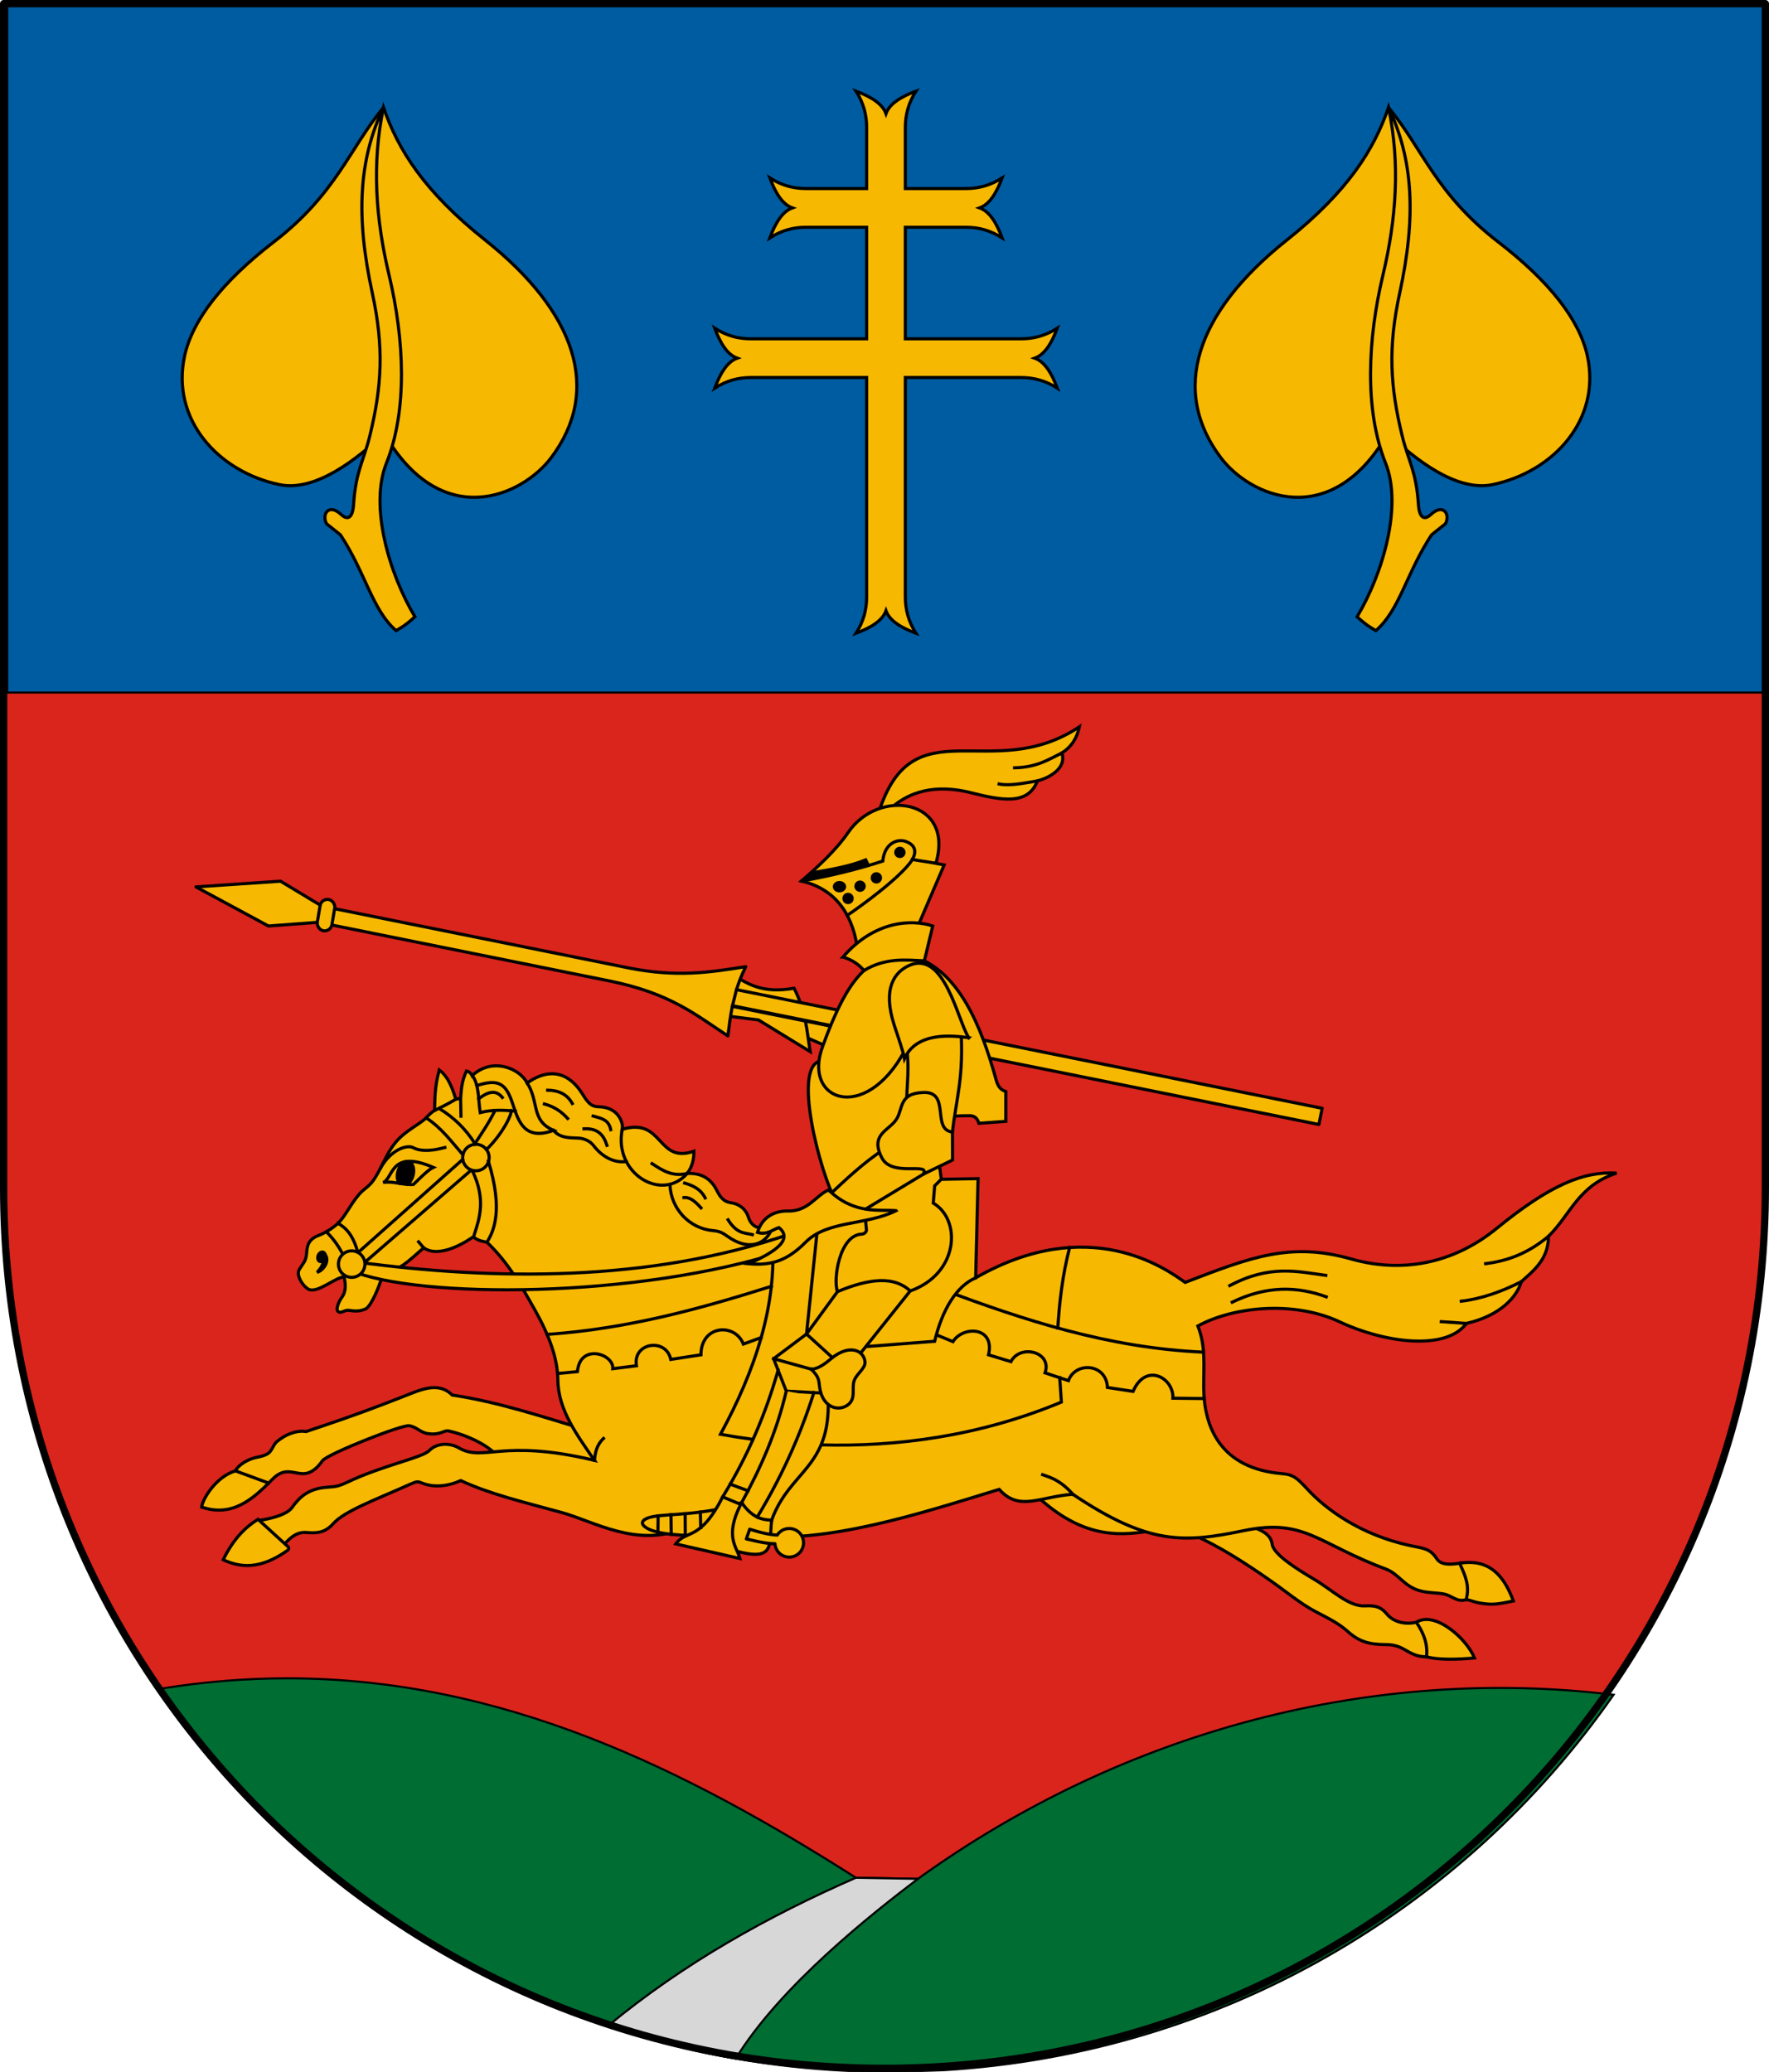 <?xml version="1.0" encoding="UTF-8" standalone="no"?>
<!-- Created with Inkscape (http://www.inkscape.org/) -->

<svg
   xmlns:dc="http://purl.org/dc/elements/1.1/"
   xmlns:cc="http://creativecommons.org/ns#"
   xmlns:rdf="http://www.w3.org/1999/02/22-rdf-syntax-ns#"
   xmlns:svg="http://www.w3.org/2000/svg"
   xmlns="http://www.w3.org/2000/svg"
   xmlns:sodipodi="http://sodipodi.sourceforge.net/DTD/sodipodi-0.dtd"
   xmlns:inkscape="http://www.inkscape.org/namespaces/inkscape"
   width="169.772mm"
   height="198.834mm"
   viewBox="0 0 169.772 198.834"
   version="1.1"
   id="svg8"
   inkscape:version="0.92.4 (5da689c313, 2019-01-14)"
   sodipodi:docname="HUN Patalom COA.svg">
  <defs
     id="defs2">
    <clipPath
       clipPathUnits="userSpaceOnUse"
       id="clipPath986">
      <path
         id="path988"
         d="m 810.599,1179.102 c 11.84,44.333 49.918,86.163 80.726,98.501 30.809,-12.337 68.887,-54.168 80.727,-98.501 z"
         style="opacity:1;vector-effect:none;fill:none;fill-opacity:1;fill-rule:evenodd;stroke:#000000;stroke-width:0.3;stroke-linecap:round;stroke-linejoin:round;stroke-miterlimit:4;stroke-dasharray:none;stroke-dashoffset:0;stroke-opacity:1"
         inkscape:connector-curvature="0" />
    </clipPath>
    <clipPath
       clipPathUnits="userSpaceOnUse"
       id="clipPath1502">
      <circle
         style="opacity:1;vector-effect:none;fill:#f6b801;fill-opacity:1;fill-rule:evenodd;stroke:#000000;stroke-width:0.4;stroke-linecap:round;stroke-linejoin:round;stroke-miterlimit:4;stroke-dasharray:none;stroke-dashoffset:0;stroke-opacity:1"
         id="circle1504"
         cx="1908.181"
         cy="2902.05"
         r="8.798"
         transform="rotate(-17.147)" />
    </clipPath>
    <clipPath
       clipPathUnits="userSpaceOnUse"
       id="clipPath2040">
      <circle
         r="2.131"
         cy="2207.535"
         cx="2512.384"
         id="circle2042"
         style="opacity:1;vector-effect:none;fill:none;fill-opacity:1;fill-rule:evenodd;stroke:#ff00ff;stroke-width:0.2;stroke-linecap:round;stroke-linejoin:round;stroke-miterlimit:4;stroke-dasharray:none;stroke-dashoffset:0;stroke-opacity:1" />
    </clipPath>
    <clipPath
       clipPathUnits="userSpaceOnUse"
       id="clipPath977">
      <path
         id="path979"
         d="m 3089.423,2511.305 c 10.052,54.168 28.674,122.196 84.403,127.504 v -127.504 z"
         style="opacity:1;vector-effect:none;fill:none;fill-opacity:1;stroke:#000000;stroke-width:0.6;stroke-linecap:round;stroke-linejoin:round;stroke-miterlimit:4;stroke-dasharray:none;stroke-dashoffset:0;stroke-opacity:1"
         inkscape:connector-curvature="0" />
    </clipPath>
    <clipPath
       clipPathUnits="userSpaceOnUse"
       id="clipPath1258">
      <path
         id="path1260"
         d="m 3114.404,2968.545 v 56.368 h 48.022 v -56.368 z m 48.022,56.368 v 62.582 c 0.532,-5.709 7.299,-7.187 13.034,-7.187 h 22.309 c 7.513,0 12.68,-2.554 12.68,-12.503 v -42.893 z"
         style="opacity:1;vector-effect:none;fill:none;fill-opacity:1;fill-rule:evenodd;stroke:#000000;stroke-width:0.4;stroke-linecap:round;stroke-linejoin:round;stroke-miterlimit:4;stroke-dasharray:none;stroke-dashoffset:0;stroke-opacity:1"
         inkscape:connector-curvature="0" />
    </clipPath>
    <clipPath
       clipPathUnits="userSpaceOnUse"
       id="clipPath3937">
      <path
         style="opacity:1;vector-effect:none;fill:none;fill-opacity:1;stroke:#ff00ff;stroke-width:0.1;stroke-linecap:square;stroke-linejoin:miter;stroke-miterlimit:4;stroke-dasharray:none;stroke-dashoffset:0;stroke-opacity:1"
         d="m 3476.926,2928.882 c 0.125,11.392 4.316,20.308 8.424,26.873 l 1.969,-0.412 c -2.116,-6.697 -3.169,-14.781 -2.481,-25.136 l -7.911,-1.325"
         id="path3939"
         inkscape:connector-curvature="0"
         sodipodi:nodetypes="ccccc" />
    </clipPath>
    <clipPath
       clipPathUnits="userSpaceOnUse"
       id="clipPath885">
      <path
         style="opacity:1;vector-effect:none;fill:none;fill-opacity:1;stroke:#000000;stroke-width:0.3;stroke-linecap:square;stroke-linejoin:miter;stroke-miterlimit:4;stroke-dasharray:none;stroke-dashoffset:0;stroke-opacity:1"
         d="m 3766.619,3159.496 v -92.631 c -57.282,0 -114.565,0 -171.847,0 v 92.631 c 0,55.372 55.704,107.831 85.924,115.652 30.219,-7.821 85.923,-60.28 85.923,-115.652 z"
         id="path887"
         inkscape:connector-curvature="0"
         sodipodi:nodetypes="sccscs"
         inkscape:transform-center-x="-42.961678"
         inkscape:transform-center-y="118.9097" />
    </clipPath>
    <clipPath
       clipPathUnits="userSpaceOnUse"
       id="clipPath1423">
      <path
         style="opacity:1;vector-effect:none;fill:none;fill-opacity:1;stroke:#000000;stroke-width:0.1;stroke-linecap:square;stroke-linejoin:miter;stroke-miterlimit:4;stroke-dasharray:none;stroke-dashoffset:0;stroke-opacity:1"
         d="m 4290.375,3519.344 0.901,14.673 3.443,4.054 -4.473,65.45 h 51.045 l -4.473,-65.45 3.443,-4.054 0.901,-14.673 h -10.468 v 8.877 h -10.922 v -8.877 h -8.009 v 8.877 h -10.921 v -8.877 z"
         id="path1425"
         inkscape:connector-curvature="0" />
    </clipPath>
  </defs>
  <sodipodi:namedview
     id="base"
     pagecolor="#ffffff"
     bordercolor="#666666"
     borderopacity="1.0"
     inkscape:pageopacity="0.0"
     inkscape:pageshadow="2"
     inkscape:zoom="0.35355339"
     inkscape:cx="1428.2066"
     inkscape:cy="210.97012"
     inkscape:document-units="mm"
     inkscape:current-layer="layer1"
     showgrid="false"
     showborder="false"
     showguides="true"
     inkscape:guide-bbox="true"
     inkscape:snap-bbox="true"
     inkscape:bbox-paths="true"
     inkscape:bbox-nodes="true"
     inkscape:snap-bbox-edge-midpoints="true"
     inkscape:snap-bbox-midpoints="true"
     inkscape:snap-intersection-paths="true"
     inkscape:object-paths="true"
     inkscape:snap-smooth-nodes="true"
     inkscape:snap-midpoints="true"
     inkscape:snap-object-midpoints="true"
     inkscape:snap-center="true"
     inkscape:lockguides="false"
     inkscape:window-width="1850"
     inkscape:window-height="1016"
     inkscape:window-x="70"
     inkscape:window-y="27"
     inkscape:window-maximized="1"
     inkscape:snap-global="false"
     inkscape:snap-to-guides="true"
     inkscape:snap-nodes="true"
     fit-margin-top="0"
     fit-margin-left="0"
     fit-margin-right="0"
     fit-margin-bottom="0"
     inkscape:snap-others="true"
     inkscape:pagecheckerboard="false" />
  <g
     inkscape:groupmode="layer"
     id="layer2"
     inkscape:label="RASZTER"
     transform="translate(-4355.138,-3645.01)" />
  <g
     inkscape:label="Layer 1"
     inkscape:groupmode="layer"
     id="layer1"
     transform="translate(-4355.138,-3645.01)">
    <rect
       style="opacity:1;vector-effect:none;fill:none;fill-opacity:1;fill-rule:evenodd;stroke:#ff00ff;stroke-width:0.2;stroke-linecap:round;stroke-linejoin:round;stroke-miterlimit:4;stroke-dasharray:none;stroke-dashoffset:0;stroke-opacity:1"
       id="rect2055"
       width="2.245"
       height="0.374"
       x="146.326"
       y="434.303" />
    <path
       cx="973.754"
       cy="842.784"
       r="1.848"
       id="path869"
       style="opacity:1;vector-effect:none;fill:none;fill-opacity:1;fill-rule:evenodd;stroke:#ff00ff;stroke-width:0.2;stroke-linecap:round;stroke-linejoin:round;stroke-miterlimit:4;stroke-dasharray:none;stroke-dashoffset:0;stroke-opacity:1"
       d=""
       inkscape:connector-curvature="0" />
    <g
       id="g1135"
       transform="matrix(-1,0,0,1,1962.732,0)" />
    <rect
       rx="0"
       ry="0"
       y="1160.504"
       x="-1176.092"
       height="55.033"
       width="122.943"
       id="rect1642"
       style="opacity:1;vector-effect:none;fill:none;fill-opacity:1;fill-rule:evenodd;stroke:none;stroke-width:0.2;stroke-linecap:round;stroke-linejoin:round;stroke-miterlimit:4;stroke-dasharray:none;stroke-dashoffset:0;stroke-opacity:1"
       transform="rotate(-90)" />
    <path
       style="opacity:1;fill:#f3b9ae;fill-opacity:1;stroke:#f3b9ae;stroke-width:1.134;stroke-linecap:square;stroke-linejoin:miter;stroke-miterlimit:4;stroke-dasharray:none;stroke-dashoffset:0;stroke-opacity:1"
       d=""
       id="path876"
       inkscape:connector-curvature="0"
       transform="matrix(0.265,0,0,0.265,1251.51,1485.347)" />
    <path
       style="opacity:1;fill:#d7d7d7;fill-opacity:1;stroke:#d7d7d7;stroke-width:0.378;stroke-linecap:square;stroke-linejoin:miter;stroke-miterlimit:4;stroke-dasharray:none;stroke-dashoffset:0;stroke-opacity:1"
       d=""
       id="path1027"
       inkscape:connector-curvature="0"
       transform="matrix(0.265,0,0,0.265,1251.51,1485.347)" />
    <path
       style="opacity:1;fill:#d7d7d7;fill-opacity:1;stroke:#d7d7d7;stroke-width:0.756;stroke-linecap:square;stroke-linejoin:miter;stroke-miterlimit:4;stroke-dasharray:none;stroke-dashoffset:0;stroke-opacity:1"
       d=""
       id="path1070"
       inkscape:connector-curvature="0"
       transform="matrix(0.265,0,0,0.265,1251.51,1485.347)" />
    <path
       style="opacity:1;fill:#d7d7d7;fill-opacity:1;stroke:#d7d7d7;stroke-width:2.268;stroke-linecap:square;stroke-linejoin:miter;stroke-miterlimit:4;stroke-dasharray:none;stroke-dashoffset:0;stroke-opacity:1"
       d=""
       id="path1068"
       inkscape:connector-curvature="0"
       transform="matrix(0.265,0,0,0.265,2574.016,2414.409)" />
    <g
       id="g1624">
      <path
         sodipodi:nodetypes="cssscc"
         inkscape:connector-curvature="0"
         id="rect846"
         d="m 4524.56,3645.36 v 113.598 c 0,46.833 -37.703,84.536 -84.536,84.536 -46.833,0 -84.536,-37.703 -84.536,-84.536 v -113.598 z"
         style="opacity:1;vector-effect:none;fill:#da251c;fill-opacity:1;fill-rule:evenodd;stroke:#000000;stroke-width:0.2;stroke-linecap:round;stroke-linejoin:round;stroke-miterlimit:4;stroke-dasharray:none;stroke-dashoffset:0;stroke-opacity:1" />
      <path
         id="rect849"
         transform="matrix(0.265,0,0,0.265,4139.143,3629.414)"
         d="M 817.682,60.268 V 309.645 H 1456.693 V 60.268 Z"
         style="opacity:1;vector-effect:none;fill:#005ca1;fill-opacity:1;fill-rule:evenodd;stroke:#000000;stroke-width:0.756;stroke-linecap:round;stroke-linejoin:round;stroke-miterlimit:4;stroke-dasharray:none;stroke-dashoffset:0;stroke-opacity:1"
         inkscape:connector-curvature="0" />
      <path
         id="path851"
         transform="matrix(0.265,0,0,0.265,4139.143,3629.414)"
         d="m 919.252,666.619 c -14.834,-0.008 -30.105,1.186 -45.854,3.744 57.465,83.902 153.979,138.756 263.789,138.756 0.449,0 0.896,-0.006 1.344,-0.008 l 18.209,-0.578 c 100.708,-6.024 188.542,-58.292 242.703,-135.955 -86.522,-10.505 -176.653,12.473 -251.936,66.654 l -22.461,-0.398 C 1063.67,699.794 997.479,666.66 919.252,666.619 Z"
         style="opacity:1;vector-effect:none;fill:#006d33;fill-opacity:1;stroke:#000000;stroke-width:0.756;stroke-linecap:square;stroke-linejoin:miter;stroke-miterlimit:4;stroke-dasharray:none;stroke-dashoffset:0;stroke-opacity:1"
         inkscape:connector-curvature="0" />
      <path
         id="path853"
         transform="matrix(0.265,0,0,0.265,4139.143,3629.414)"
         d="m 1125.047,738.834 c -31.811,13.932 -62.239,30.86 -89.914,53.754 14.989,5.019 30.479,8.963 46.383,11.736 16.238,-26.439 49.543,-52.603 65.992,-65.092 z"
         style="opacity:1;vector-effect:none;fill:#d7d7d7;fill-opacity:1;stroke:#000000;stroke-width:0.756;stroke-linecap:square;stroke-linejoin:miter;stroke-miterlimit:4;stroke-dasharray:none;stroke-dashoffset:0;stroke-opacity:1"
         inkscape:connector-curvature="0" />
      <path
         style="opacity:1;vector-effect:none;fill:none;fill-opacity:1;fill-rule:evenodd;stroke:#000000;stroke-width:0.7;stroke-linecap:round;stroke-linejoin:round;stroke-miterlimit:4;stroke-dasharray:none;stroke-dashoffset:0;stroke-opacity:1"
         d="m 4524.56,3645.36 v 113.598 c 0,46.833 -37.703,84.536 -84.536,84.536 -46.833,0 -84.536,-37.703 -84.536,-84.536 v -113.598 z"
         id="path864"
         inkscape:connector-curvature="0"
         sodipodi:nodetypes="cssscc" />
      <path
         inkscape:connector-curvature="0"
         id="path855"
         d="m 4437.291,3653.757 c 0.719,1.124 1.019,2.261 1.019,3.475 v 2.828 3.044 h -5.813 c -1.214,0 -2.352,-0.3 -3.476,-1.019 0.542,1.455 1.217,2.537 2.157,2.876 -0.94,0.34 -1.616,1.421 -2.157,2.876 1.124,-0.719 2.262,-1.019 3.476,-1.019 h 5.813 v 1.439 9.267 h -11.105 c -1.214,0 -2.351,-0.3 -3.475,-1.019 0.542,1.455 1.217,2.537 2.157,2.876 -0.94,0.34 -1.615,1.421 -2.157,2.876 1.124,-0.719 2.261,-1.019 3.475,-1.019 h 11.105 v 21.066 c 0,1.214 -0.3,2.351 -1.019,3.475 1.455,-0.542 2.537,-1.217 2.876,-2.157 0.34,0.94 1.421,1.615 2.876,2.157 -0.719,-1.124 -1.018,-2.261 -1.018,-3.475 v -21.066 h 11.104 c 1.214,0 2.352,0.3 3.476,1.019 -0.542,-1.455 -1.217,-2.537 -2.158,-2.876 0.94,-0.34 1.616,-1.421 2.158,-2.876 -1.124,0.719 -2.262,1.019 -3.476,1.019 h -11.104 v -9.267 -1.439 h 1.498 4.314 c 1.214,0 2.351,0.3 3.475,1.019 -0.542,-1.455 -1.217,-2.537 -2.157,-2.876 0.94,-0.34 1.615,-1.421 2.157,-2.876 -1.124,0.719 -2.261,1.019 -3.475,1.019 h -4.314 -1.498 v -3.044 -2.828 c 0,-1.214 0.3,-2.351 1.018,-3.475 -1.455,0.542 -2.537,1.217 -2.876,2.157 -0.34,-0.94 -1.421,-1.615 -2.876,-2.157 z"
         style="opacity:1;vector-effect:none;fill:#f6b801;fill-opacity:1;stroke:#000000;stroke-width:0.3;stroke-linecap:square;stroke-linejoin:miter;stroke-miterlimit:4;stroke-dasharray:none;stroke-dashoffset:0;stroke-opacity:1" />
      <g
         transform="translate(-179.917)"
         inkscape:transform-center-y="49.262771"
         inkscape:transform-center-x="-48.60811"
         id="g1149">
        <path
           style="opacity:1;vector-effect:none;fill:#f6b801;fill-opacity:1;stroke:#000000;stroke-width:0.3;stroke-linecap:square;stroke-linejoin:miter;stroke-miterlimit:4;stroke-dasharray:none;stroke-dashoffset:0;stroke-opacity:1"
           d="m 4668.31,3655.324 c 3.279,3.953 4.534,8.287 10.536,12.909 4.909,3.78 7.802,7.484 8.551,10.933 1.323,6.089 -3.192,11.105 -9.085,12.347 -3.479,0.733 -7.481,-2.456 -10.069,-4.902 -5.466,9.473 -13.218,6.058 -16.036,2.305 -4.79,-6.378 -2.503,-13.831 6.363,-20.883 5.815,-4.626 8.348,-8.655 9.739,-12.709 z"
           id="path870"
           inkscape:connector-curvature="0"
           sodipodi:nodetypes="cssscssc" />
        <path
           style="opacity:1;vector-effect:none;fill:#f6b801;fill-opacity:1;stroke:#000000;stroke-width:0.3;stroke-linecap:square;stroke-linejoin:miter;stroke-miterlimit:4;stroke-dasharray:none;stroke-dashoffset:0;stroke-opacity:1"
           d="m 4668.31,3655.324 c 1.138,5.393 0.748,10.697 -0.532,16.078 -1.474,6.195 -1.788,12.947 0.252,18.055 1.645,4.118 -0.262,10.61 -2.734,14.739 0.9,0.829 1.321,1.043 1.801,1.333 2.289,-1.97 2.94,-5.55 5.346,-9.194 l 1.329,-1.058 c 0.492,-0.892 -0.189,-2.014 -1.395,-0.893 -0.562,0.523 -1.102,0.449 -1.195,-0.963 -0.21,-3.208 -0.956,-4.131 -1.556,-6.578 -1.166,-4.754 -1.373,-8.514 -0.238,-13.725 1.591,-7.311 1.304,-12.799 -1.078,-17.793 z"
           id="path872"
           inkscape:connector-curvature="0"
           sodipodi:nodetypes="cssccccssssc" />
      </g>
      <g
         transform="matrix(-1,0,0,1,9060.253,0)"
         id="g1155"
         inkscape:transform-center-x="48.608153"
         inkscape:transform-center-y="49.262771">
        <path
           sodipodi:nodetypes="cssscssc"
           inkscape:connector-curvature="0"
           id="path1151"
           d="m 4668.31,3655.324 c 3.279,3.953 4.534,8.287 10.536,12.909 4.909,3.78 7.802,7.484 8.551,10.933 1.323,6.089 -3.192,11.105 -9.085,12.347 -3.479,0.733 -7.481,-2.456 -10.069,-4.902 -5.466,9.473 -13.218,6.058 -16.036,2.305 -4.79,-6.378 -2.503,-13.831 6.363,-20.883 5.815,-4.626 8.348,-8.655 9.739,-12.709 z"
           style="opacity:1;vector-effect:none;fill:#f6b801;fill-opacity:1;stroke:#000000;stroke-width:0.3;stroke-linecap:square;stroke-linejoin:miter;stroke-miterlimit:4;stroke-dasharray:none;stroke-dashoffset:0;stroke-opacity:1" />
        <path
           sodipodi:nodetypes="cssccccssssc"
           inkscape:connector-curvature="0"
           id="path1153"
           d="m 4668.31,3655.324 c 1.138,5.393 0.748,10.697 -0.532,16.078 -1.474,6.195 -1.788,12.947 0.252,18.055 1.645,4.118 -0.262,10.61 -2.734,14.739 0.9,0.829 1.321,1.043 1.801,1.333 2.289,-1.97 2.94,-5.55 5.346,-9.194 l 1.329,-1.058 c 0.492,-0.892 -0.189,-2.014 -1.395,-0.893 -0.562,0.523 -1.102,0.449 -1.195,-0.963 -0.21,-3.208 -0.956,-4.131 -1.556,-6.578 -1.166,-4.754 -1.373,-8.514 -0.238,-13.725 1.591,-7.311 1.304,-12.799 -1.078,-17.793 z"
           style="opacity:1;vector-effect:none;fill:#f6b801;fill-opacity:1;stroke:#000000;stroke-width:0.3;stroke-linecap:square;stroke-linejoin:miter;stroke-miterlimit:4;stroke-dasharray:none;stroke-dashoffset:0;stroke-opacity:1" />
      </g>
      <g
         transform="translate(-328.083)"
         id="g1514">
        <path
           style="opacity:1;vector-effect:none;fill:#f6b801;fill-opacity:1;stroke:#000000;stroke-width:0.3;stroke-linecap:square;stroke-linejoin:miter;stroke-miterlimit:4;stroke-dasharray:none;stroke-dashoffset:0;stroke-opacity:1"
           d="m 4767.529,3723.057 c 3.275,-10.488 10.848,-2.689 19.282,-8.301 -0.214,0.993 -0.682,1.873 -1.687,2.514 0.435,1.219 -0.743,2.251 -2.348,2.679 -0.891,2.383 -3.482,1.858 -6.384,1.131 -2.485,-0.623 -5.485,-0.632 -7.87,1.681"
           id="path1354"
           inkscape:connector-curvature="0"
           sodipodi:nodetypes="ccccsc" />
        <path
           style="opacity:1;vector-effect:none;fill:#f6b801;fill-opacity:1;stroke:#000000;stroke-width:0.3;stroke-linecap:square;stroke-linejoin:miter;stroke-miterlimit:4;stroke-dasharray:none;stroke-dashoffset:0;stroke-opacity:1"
           d="m 4765.509,3736.061 c -0.364,-2.725 -1.683,-5.657 -5.379,-6.501 1.557,-1.33 3.378,-3.026 4.474,-4.642 2.97,-4.378 10.263,-3.195 8.435,2.935 l 0.795,0.164 -2.853,6.642"
           id="path1336"
           inkscape:connector-curvature="0"
           sodipodi:nodetypes="ccsccc" />
        <path
           style="opacity:1;vector-effect:none;fill:none;fill-opacity:1;stroke:#000000;stroke-width:0.3;stroke-linecap:round;stroke-linejoin:miter;stroke-miterlimit:4;stroke-dasharray:none;stroke-dashoffset:0;stroke-opacity:1"
           d="m 4760.13,3729.56 c 2.898,-0.509 5.474,-1.16 7.811,-1.918 0.169,-1.747 1.442,-2.183 2.245,-1.871 1.313,0.509 0.774,1.553 0.327,2.105 -1.689,2.086 -5.983,4.978 -5.983,4.978"
           id="path1338"
           inkscape:connector-curvature="0"
           sodipodi:nodetypes="ccssc" />
        <path
           style="opacity:1;vector-effect:none;fill:#f6b801;fill-opacity:1;stroke:#000000;stroke-width:0.3;stroke-linecap:square;stroke-linejoin:miter;stroke-miterlimit:4;stroke-dasharray:none;stroke-dashoffset:0;stroke-opacity:1"
           d="m 4770.778,3727.493 2.261,0.36"
           id="path1340"
           inkscape:connector-curvature="0" />
        <path
           style="opacity:1;vector-effect:none;fill:none;fill-opacity:1;stroke:#000000;stroke-width:0.3;stroke-linecap:round;stroke-linejoin:miter;stroke-miterlimit:4;stroke-dasharray:none;stroke-dashoffset:0;stroke-opacity:1"
           d="m 4761.016,3728.786 c 1.893,-0.316 3.767,-0.634 5.287,-1.26 l 0.261,0.542"
           id="path1342"
           inkscape:connector-curvature="0"
           sodipodi:nodetypes="ccc" />
        <circle
           style="opacity:1;vector-effect:none;fill:#000000;fill-opacity:1;fill-rule:evenodd;stroke:#000000;stroke-width:0.3;stroke-linecap:round;stroke-linejoin:round;stroke-miterlimit:4;stroke-dasharray:none;stroke-dashoffset:0;stroke-opacity:1"
           id="path1344"
           cx="4769.583"
           cy="3726.809"
           r="0.395" />
        <circle
           r="0.395"
           cy="3729.253"
           cx="4767.326"
           id="circle1346"
           style="opacity:1;vector-effect:none;fill:#000000;fill-opacity:1;fill-rule:evenodd;stroke:#000000;stroke-width:0.3;stroke-linecap:round;stroke-linejoin:round;stroke-miterlimit:4;stroke-dasharray:none;stroke-dashoffset:0;stroke-opacity:1" />
        <circle
           style="opacity:1;vector-effect:none;fill:#000000;fill-opacity:1;fill-rule:evenodd;stroke:#000000;stroke-width:0.3;stroke-linecap:round;stroke-linejoin:round;stroke-miterlimit:4;stroke-dasharray:none;stroke-dashoffset:0;stroke-opacity:1"
           id="circle1348"
           cx="4765.761"
           cy="3730.053"
           r="0.395" />
        <circle
           r="0.395"
           cy="3731.229"
           cx="4764.609"
           id="circle1350"
           style="opacity:1;vector-effect:none;fill:#000000;fill-opacity:1;fill-rule:evenodd;stroke:#000000;stroke-width:0.3;stroke-linecap:round;stroke-linejoin:round;stroke-miterlimit:4;stroke-dasharray:none;stroke-dashoffset:0;stroke-opacity:1" />
        <ellipse
           style="opacity:1;vector-effect:none;fill:#000000;fill-opacity:1;fill-rule:evenodd;stroke:#000000;stroke-width:0.3;stroke-linecap:round;stroke-linejoin:round;stroke-miterlimit:4;stroke-dasharray:none;stroke-dashoffset:0;stroke-opacity:1"
           id="circle1352"
           cx="4763.785"
           cy="3730.1"
           rx="0.488"
           ry="0.395" />
        <path
           style="opacity:1;vector-effect:none;fill:#f6b801;fill-opacity:1;stroke:#000000;stroke-width:0.3;stroke-linecap:square;stroke-linejoin:miter;stroke-miterlimit:4;stroke-dasharray:none;stroke-dashoffset:0;stroke-opacity:1"
           d="m 4780.593,3718.691 c 2.124,-0.044 3.249,-0.788 4.531,-1.422"
           id="path1356"
           inkscape:connector-curvature="0"
           sodipodi:nodetypes="cc" />
        <path
           style="opacity:1;vector-effect:none;fill:#f6b801;fill-opacity:1;stroke:#000000;stroke-width:0.3;stroke-linecap:square;stroke-linejoin:miter;stroke-miterlimit:4;stroke-dasharray:none;stroke-dashoffset:0;stroke-opacity:1"
           d="m 4779.105,3720.246 c 1.039,0.208 2.379,-0.085 3.671,-0.298"
           id="path1358"
           inkscape:connector-curvature="0"
           sodipodi:nodetypes="cc" />
        <path
           style="opacity:1;fill:none;fill-opacity:1;stroke:#000000;stroke-width:0.3;stroke-linecap:round;stroke-linejoin:miter;stroke-miterlimit:4;stroke-dasharray:none;stroke-dashoffset:0;stroke-opacity:1"
           d="m 4760.695,3729.287 c 0,0 0.087,-0.084 0.194,-0.179 l 0.194,-0.173 0.265,-0.045 c 2.457,-0.418 3.63,-0.694 4.748,-1.114 l 0.135,-0.051 0.052,0.117 c 0.028,0.064 0.048,0.12 0.044,0.124 -0.02,0.02 -1.179,0.338 -1.878,0.514 -0.993,0.251 -2.212,0.521 -3.245,0.721 -0.474,0.092 -0.509,0.097 -0.509,0.085 z"
           id="path1360"
           inkscape:connector-curvature="0" />
        <path
           style="opacity:1;vector-effect:none;fill:#f6b801;fill-opacity:1;stroke:#000000;stroke-width:0.3;stroke-linecap:square;stroke-linejoin:miter;stroke-miterlimit:4;stroke-dasharray:none;stroke-dashoffset:0;stroke-opacity:1"
           d="m 4763.825,3745.977 -5.005,-2.198 0.514,-2.245 5.753,1.31"
           id="path1324"
           inkscape:connector-curvature="0"
           sodipodi:nodetypes="cccc" />
        <path
           style="opacity:1;vector-effect:none;fill:#f6b801;fill-opacity:1;stroke:#000000;stroke-width:0.3;stroke-linecap:square;stroke-linejoin:miter;stroke-miterlimit:4;stroke-dasharray:none;stroke-dashoffset:0;stroke-opacity:1"
           d="m 4751.945,3742.375 4.069,0.514 4.958,3.04 c -0.31,-1.968 -0.407,-3.876 -1.543,-6.08 -3.218,0.553 -4.544,-0.515 -6.08,-1.403"
           id="path1322"
           inkscape:connector-curvature="0"
           sodipodi:nodetypes="ccccc" />
        <rect
           style="opacity:1;vector-effect:none;fill:#f6b801;fill-opacity:1;fill-rule:evenodd;stroke:#000000;stroke-width:0.3;stroke-linecap:round;stroke-linejoin:round;stroke-miterlimit:4;stroke-dasharray:none;stroke-dashoffset:0;stroke-opacity:1"
           id="rect1311"
           width="61.352"
           height="1.586"
           x="5394.775"
           y="2727.745"
           transform="rotate(11.388)" />
        <path
           style="opacity:1;vector-effect:none;fill:#f6b801;fill-opacity:1;fill-rule:evenodd;stroke:#000000;stroke-width:0.3;stroke-linecap:round;stroke-linejoin:round;stroke-miterlimit:4;stroke-dasharray:none;stroke-dashoffset:0;stroke-opacity:1"
           d="m 4710.142,3729.571 -8.115,0.55 6.957,3.753 4.782,-0.358 28.011,5.642 c 5.787,1.184 8.181,3.218 11.299,5.264 0.121,-0.96 0.24,-1.919 0.44,-2.9 l 18.331,3.692 0.313,-1.555 -18.257,-3.677 c 0.221,-0.715 0.507,-1.448 0.893,-2.208 -3.511,0.557 -6.593,1.035 -11.192,0.133 l -29.492,-5.94 z"
           id="rect1313"
           inkscape:connector-curvature="0"
           sodipodi:nodetypes="cccccccccccccc" />
        <rect
           style="opacity:1;vector-effect:none;fill:#f6b801;fill-opacity:1;fill-rule:evenodd;stroke:#000000;stroke-width:0.3;stroke-linecap:round;stroke-linejoin:round;stroke-miterlimit:4;stroke-dasharray:none;stroke-dashoffset:0;stroke-opacity:1"
           id="rect1320"
           width="1.422"
           height="3.043"
           x="5271.962"
           y="2889.764"
           ry="0.711"
           rx="0.711"
           transform="rotate(9.633)" />
        <path
           style="opacity:1;vector-effect:none;fill:none;fill-opacity:1;stroke:#000000;stroke-width:0.3;stroke-linecap:square;stroke-linejoin:miter;stroke-miterlimit:4;stroke-dasharray:none;stroke-dashoffset:0;stroke-opacity:1"
           d="m 4753.903,3739.982 -0.391,1.561"
           id="path1326"
           inkscape:connector-curvature="0" />
        <path
           style="opacity:1;vector-effect:none;fill:#f6b801;fill-opacity:1;stroke:#000000;stroke-width:0.3;stroke-linecap:square;stroke-linejoin:miter;stroke-miterlimit:4;stroke-dasharray:none;stroke-dashoffset:0;stroke-opacity:1"
           d="m 4782.113,3783.909 0.14,4.218 c 4.474,4.379 7.975,4.355 11.325,3.806 l 4.227,0.396 c 2.475,1.088 4.992,2.721 7.431,4.426 1.413,0.987 2.733,2.108 4.176,2.877 1.197,0.637 2.218,1.1 3.152,1.938 1.091,0.979 2.057,1.252 3.604,1.259 0.659,0 1.191,0.106 1.778,0.441 0.705,0.403 1.264,0.751 2.175,0.727 1.054,0.314 2.984,0.272 4.607,0.118 -0.782,-1.911 -3.837,-4.561 -5.58,-3.422 -0.99,0.211 -2.14,0.047 -2.844,-0.811 -0.487,-0.593 -1,-0.833 -2.065,-0.767 -1.566,0.097 -3.108,-1.486 -4.861,-2.527 -1.735,-1.031 -3.935,-2.414 -4.065,-3.384 -0.162,-1.209 -1.474,-1.44 -2.542,-1.971 -0.358,-0.178 -0.712,-0.541 -1.06,-0.728 l -8.153,-6.527"
           id="path1261"
           inkscape:connector-curvature="0"
           sodipodi:nodetypes="ccccssssscccssssscc" />
        <path
           style="opacity:1;vector-effect:none;fill:#f6b801;fill-opacity:1;stroke:#000000;stroke-width:0.3;stroke-linecap:square;stroke-linejoin:miter;stroke-miterlimit:4;stroke-dasharray:none;stroke-dashoffset:0;stroke-opacity:1"
           d="m 4739.644,3782.272 c -4.273,-1.268 -8.5,-2.71 -13.026,-3.388 -1.385,-1.377 -3.116,-0.464 -4.956,0.245 -2.083,0.802 -3.768,1.49 -9.067,3.261 -0.835,-0.15 -1.932,0.22 -2.826,0.985 -0.303,0.259 -0.462,0.885 -0.822,1.118 -0.506,0.327 -1.077,0.311 -1.632,0.524 -0.836,0.321 -1.366,0.828 -1.499,1.143 -1.885,0.565 -3.161,2.72 -3.241,3.473 3.034,1.05 5.072,-0.917 6.81,-2.684 1.851,-1.883 2.869,0.933 4.799,-1.781 0.593,-0.678 7.576,-3.442 8.301,-3.34 0.727,0.102 1.048,0.654 1.819,0.761 1.191,0.165 1.53,-0.35 1.951,-0.265 1.267,0.258 3.763,1.199 4.763,2.514 l 12.535,3.803 1.29,-3.142"
           id="path1257"
           inkscape:connector-curvature="0"
           sodipodi:nodetypes="ccscsssccscsssccc" />
        <path
           style="opacity:1;vector-effect:none;fill:#f6b801;fill-opacity:1;stroke:#000000;stroke-width:0.3;stroke-linecap:square;stroke-linejoin:miter;stroke-miterlimit:4;stroke-dasharray:none;stroke-dashoffset:0;stroke-opacity:1"
           d="m 4728.629,3763.704 c -0.555,0.405 -3.207,2.135 -4.747,1.052 -1.673,1.482 -2.096,1.927 -3.976,2.643 -0.222,0.987 -1.088,2.992 -1.59,3.216 -0.924,0.412 -1.52,0.058 -1.871,0.152 -0.351,0.094 -0.581,0.317 -0.819,0.058 -0.129,-0.14 -0.01,-0.762 0.421,-1.345 0.573,-0.784 0.175,-1.953 0.175,-1.953 -0.964,0.186 -2.404,1.478 -3.274,1.251 -0.496,-0.13 -1.38,-1.333 -1.006,-1.941 0.374,-0.608 0.585,-0.748 0.678,-1.333 0.093,-0.585 -0.039,-1.315 0.92,-1.83 0.108,-0.058 1.192,-0.399 2.117,-1.272 0.691,-0.653 1.104,-1.668 1.985,-2.73 0.471,-0.567 0.985,-0.762 1.446,-1.44 0.892,-1.311 1.306,-2.93 2.592,-4.118 0.883,-0.815 1.993,-1.344 2.493,-1.889 0.497,-0.541 0.756,-0.653 0.756,-0.653 0.043,-0.954 -0.035,-2.085 0.447,-3.888 0.594,0.447 1.088,1.137 1.59,2.806 l 0.458,-0.08 c 0.09,-0.856 0.056,-1.482 0.561,-2.627 0.208,0.022 0.505,0.284 0.558,0.443 1.962,-1.824 4.596,-0.653 5.265,0.711 2.342,-1.64 4.125,-0.825 5.282,1.012 0.493,0.783 0.801,1.259 1.587,1.27 1.92,0.026 2.393,1.588 2.259,2.166 3.99,-1.196 3.299,3.341 6.879,2.1 0.01,0.793 -0.171,1.516 -0.645,2.133 1.243,-0.05 2.219,0.371 2.858,1.655 0.319,0.642 0.673,1.069 1.327,1.153 0.706,0.091 1.412,0.532 1.681,1.367 0.286,0.884 0.923,1.295 2.302,0.984 9.434,-4.656 13.177,2.881 19.513,4.862 10.812,-6.184 18.195,-0.94 20.108,0.436 6.291,-2.415 10.081,-3.904 15.916,-2.254 5.473,1.548 10.304,0.068 13.965,-2.917 5.182,-4.226 8.387,-5.505 11.527,-5.318 -3.686,1.194 -4.428,4.008 -6.545,6.066 0.041,2.242 -1.575,3.412 -2.6,4.35 -0.408,1.453 -2.023,3.275 -5.274,4.009 -1.968,2.684 -7.947,1.833 -12.137,-0.142 -4.413,-2.08 -10.251,-1.464 -13.632,0.387 0.774,1.93 0.547,3.852 0.561,5.926 0.026,3.813 1.639,7.769 7.564,8.249 1.065,0.086 1.445,0.464 2.425,1.524 1.701,1.839 4.974,4.317 9.792,5.369 1.256,0.274 1.924,0.245 2.579,1.259 0.399,0.618 1.275,0.589 2.201,0.439 2.937,-0.474 4.291,1.302 5.159,3.623 -0.841,0.17 -1.672,0.364 -2.455,0.295 -1.327,-0.116 -1.361,-0.318 -2.082,-0.424 -0.849,0.288 -1.375,-0.388 -2.1,-0.534 -0.705,-0.142 -1.585,-0.088 -2.438,-0.348 -1.457,-0.444 -1.939,-1.598 -3.179,-2.061 -6.567,-2.449 -7.768,-4.891 -13.621,-3.677 -5.725,1.187 -9.129,1.395 -16.407,-3.494 -3.26,0.255 -5.14,1.679 -7.063,-0.468 -7.642,2.343 -16.609,5.27 -24.041,4.443 l -6.314,-0.702 c -4.351,1.909 -8.62,-0.694 -11.627,-1.518 -3.7,-1.014 -6.878,-1.762 -9.693,-3.066 -1.099,0.498 -2.502,0.742 -3.763,0.22 -0.342,-0.142 -0.461,-0.153 -1.063,0.117 -3.425,1.532 -6.348,2.593 -7.417,3.801 -0.831,0.938 -1.659,0.91 -2.602,0.843 -0.99,-0.071 -1.671,0.621 -2.336,1.427 l -2.278,-2.573 c 0,0 2.593,-0.299 3.267,-1.25 0.717,-1.013 1.552,-1.736 3.053,-1.915 0.943,-0.112 1.138,0.013 2.221,-0.501 3.483,-1.653 7.24,-2.361 7.893,-3.048 0.659,-0.695 1.912,-0.795 2.831,-0.263 2.424,1.403 4.039,-0.938 13.025,1.202 -1.672,-2.437 -3.484,-4.841 -3.511,-7.707 -0.02,-2.097 -0.855,-4.327 -2.197,-6.714 -1.31,-2.329 -2.572,-4.568 -4.605,-6.51 -0.399,-0.103 -0.703,-0.065 -1.333,-0.514 z"
           id="path1157"
           inkscape:connector-curvature="0"
           sodipodi:nodetypes="cccsssscssssssssscccccccsscccssscccssccccscsssssscscssssccccscssssccssssscssccc" />
        <path
           style="opacity:1;vector-effect:none;fill:none;fill-opacity:1;stroke:#000000;stroke-width:0.3;stroke-linecap:square;stroke-linejoin:miter;stroke-miterlimit:4;stroke-dasharray:none;stroke-dashoffset:0;stroke-opacity:1"
           d="m 4714.378,3765.776 c -0.186,0.056 0.093,0.463 -0.724,1.334 0.746,-0.248 1.357,-1.346 0.56,-1.896"
           id="path1159"
           inkscape:connector-curvature="0"
           sodipodi:nodetypes="ccc" />
        <ellipse
           style="opacity:1;vector-effect:none;fill:#000000;fill-opacity:1;fill-rule:evenodd;stroke:#000000;stroke-width:0.3;stroke-linecap:round;stroke-linejoin:round;stroke-miterlimit:4;stroke-dasharray:none;stroke-dashoffset:0;stroke-opacity:1"
           id="path1161"
           cx="5729.496"
           cy="1890.855"
           rx="0.349"
           ry="0.47"
           transform="rotate(20.354)" />
        <circle
           r="1.271"
           style="opacity:1;vector-effect:none;fill:none;fill-opacity:1;fill-rule:evenodd;stroke:#000000;stroke-width:0.3;stroke-linecap:round;stroke-linejoin:round;stroke-miterlimit:4;stroke-dasharray:none;stroke-dashoffset:0;stroke-opacity:1"
           id="circle1167"
           cx="5740.071"
           cy="1876.768"
           transform="rotate(20.354)" />
        <path
           transform="rotate(14.875)"
           id="circle1169"
           style="opacity:1;vector-effect:none;fill:#000000;fill-opacity:1;fill-rule:evenodd;stroke:#000000;stroke-width:0.3;stroke-linecap:round;stroke-linejoin:round;stroke-miterlimit:4;stroke-dasharray:none;stroke-dashoffset:0;stroke-opacity:1"
           sodipodi:type="arc"
           sodipodi:cx="5528.5107"
           sodipodi:cy="2419.4768"
           sodipodi:rx="0.75123841"
           sodipodi:ry="1.178089"
           sodipodi:start="2.0036293"
           sodipodi:end="0.94462789"
           sodipodi:open="true"
           d="m 5528.196,2420.546 a 0.751,1.178 0 0 1 -0.425,-1.267 0.751,1.178 0 0 1 0.668,-0.976 0.751,1.178 0 0 1 0.775,0.756 0.751,1.178 0 0 1 -0.262,1.371" />
        <path
           style="opacity:1;vector-effect:none;fill:none;fill-opacity:1;stroke:#000000;stroke-width:0.3;stroke-linecap:square;stroke-linejoin:miter;stroke-miterlimit:4;stroke-dasharray:none;stroke-dashoffset:0;stroke-opacity:1"
           d="m 4719.988,3758.488 c 1.003,-0.388 0.663,-3.241 4.818,-1.45 -0.487,0.227 -1.209,0.959 -1.906,1.637 -1.048,0.079 -1.919,-0.355 -2.912,-0.187 z"
           id="path1171"
           inkscape:connector-curvature="0"
           sodipodi:nodetypes="cccc" />
        <path
           style="opacity:1;vector-effect:none;fill:none;fill-opacity:1;stroke:#000000;stroke-width:0.3;stroke-linecap:square;stroke-linejoin:miter;stroke-miterlimit:4;stroke-dasharray:none;stroke-dashoffset:0;stroke-opacity:1"
           d="m 4719.744,3757.097 c 1.083,-1.913 2.637,-2.213 3.095,-1.968 0.851,0.456 2.06,0.272 3.078,0"
           id="path1173"
           inkscape:connector-curvature="0"
           sodipodi:nodetypes="csc" />
        <path
           style="opacity:1;vector-effect:none;fill:none;fill-opacity:1;stroke:#000000;stroke-width:0.3;stroke-linecap:square;stroke-linejoin:miter;stroke-miterlimit:4;stroke-dasharray:none;stroke-dashoffset:0;stroke-opacity:1"
           d="m 4714.534,3763.216 c 0.654,0.622 1.161,1.36 1.595,2.157"
           id="path1175"
           inkscape:connector-curvature="0"
           sodipodi:nodetypes="cc" />
        <path
           style="opacity:1;vector-effect:none;fill:none;fill-opacity:1;stroke:#000000;stroke-width:0.3;stroke-linecap:square;stroke-linejoin:miter;stroke-miterlimit:4;stroke-dasharray:none;stroke-dashoffset:0;stroke-opacity:1"
           d="m 4715.658,3762.402 c 0.761,0.426 1.456,1.126 1.91,2.821 l 10.037,-8.928"
           id="path1177"
           inkscape:connector-curvature="0"
           sodipodi:nodetypes="ccc" />
        <path
           style="opacity:1;vector-effect:none;fill:none;fill-opacity:1;stroke:#000000;stroke-width:0.3;stroke-linecap:square;stroke-linejoin:miter;stroke-miterlimit:4;stroke-dasharray:none;stroke-dashoffset:0;stroke-opacity:1"
           d="m 4724.125,3752.291 c 1.413,0.906 2.421,2.266 3.498,3.508"
           id="path1179"
           inkscape:connector-curvature="0"
           sodipodi:nodetypes="cc" />
        <path
           style="opacity:1;vector-effect:none;fill:none;fill-opacity:1;stroke:#000000;stroke-width:0.3;stroke-linecap:square;stroke-linejoin:miter;stroke-miterlimit:4;stroke-dasharray:none;stroke-dashoffset:0;stroke-opacity:1"
           d="m 4724.931,3751.572 c 0.714,-0.343 1.411,-0.695 2.038,-1.081"
           id="path1181"
           inkscape:connector-curvature="0"
           sodipodi:nodetypes="cc" />
        <path
           style="opacity:1;vector-effect:none;fill:none;fill-opacity:1;stroke:#000000;stroke-width:0.3;stroke-linecap:square;stroke-linejoin:miter;stroke-miterlimit:4;stroke-dasharray:none;stroke-dashoffset:0;stroke-opacity:1"
           d="m 4727.46,3752.128 -0.034,-1.717"
           id="path1183"
           inkscape:connector-curvature="0" />
        <path
           style="opacity:1;vector-effect:none;fill:none;fill-opacity:1;stroke:#000000;stroke-width:0.3;stroke-linecap:square;stroke-linejoin:miter;stroke-miterlimit:4;stroke-dasharray:none;stroke-dashoffset:0;stroke-opacity:1"
           d="m 4728.546,3748.226 c 0.671,0.871 0.566,2.324 0.761,3.551 1.123,-0.288 2.245,-0.245 3.368,-0.14"
           id="path1185"
           inkscape:connector-curvature="0"
           sodipodi:nodetypes="ccc" />
        <path
           style="opacity:1;vector-effect:none;fill:none;fill-opacity:1;stroke:#000000;stroke-width:0.3;stroke-linecap:square;stroke-linejoin:miter;stroke-miterlimit:4;stroke-dasharray:none;stroke-dashoffset:0;stroke-opacity:1"
           d="m 4728.422,3757.317 -10.22,8.857"
           id="path1187"
           inkscape:connector-curvature="0" />
        <path
           style="opacity:1;vector-effect:none;fill:none;fill-opacity:1;stroke:#000000;stroke-width:0.3;stroke-linecap:square;stroke-linejoin:miter;stroke-miterlimit:4;stroke-dasharray:none;stroke-dashoffset:0;stroke-opacity:1"
           d="m 4723.394,3764.183 0.488,0.573"
           id="path1189"
           inkscape:connector-curvature="0" />
        <path
           style="opacity:1;vector-effect:none;fill:none;fill-opacity:1;stroke:#000000;stroke-width:0.3;stroke-linecap:square;stroke-linejoin:miter;stroke-miterlimit:4;stroke-dasharray:none;stroke-dashoffset:0;stroke-opacity:1"
           d="m 4728.569,3757.387 c 1.307,2.772 0.681,4.533 0.099,6.317"
           id="path1191"
           inkscape:connector-curvature="0"
           sodipodi:nodetypes="cc" />
        <path
           style="opacity:1;vector-effect:none;fill:none;fill-opacity:1;stroke:#000000;stroke-width:0.3;stroke-linecap:square;stroke-linejoin:miter;stroke-miterlimit:4;stroke-dasharray:none;stroke-dashoffset:0;stroke-opacity:1"
           d="m 4729.975,3764.183 c 0.675,-1.089 1.531,-3.114 0.116,-7.739"
           id="path1193"
           inkscape:connector-curvature="0"
           sodipodi:nodetypes="cc" />
        <path
           style="opacity:1;vector-effect:none;fill:none;fill-opacity:1;stroke:#000000;stroke-width:0.3;stroke-linecap:square;stroke-linejoin:miter;stroke-miterlimit:4;stroke-dasharray:none;stroke-dashoffset:0;stroke-opacity:1"
           d="m 4725.394,3751.401 c 1.372,0.84 2.52,1.944 3.407,3.357 0.639,-0.985 1.279,-1.883 1.918,-3.158"
           id="path1195"
           inkscape:connector-curvature="0"
           sodipodi:nodetypes="ccc" />
        <path
           style="opacity:1;vector-effect:none;fill:none;fill-opacity:1;stroke:#000000;stroke-width:0.3;stroke-linecap:square;stroke-linejoin:miter;stroke-miterlimit:4;stroke-dasharray:none;stroke-dashoffset:0;stroke-opacity:1"
           d="m 4729.909,3755.32 c 1.601,-1.541 2.507,-3.515 2.348,-3.721"
           id="path1197"
           inkscape:connector-curvature="0"
           sodipodi:nodetypes="cc" />
        <path
           style="opacity:1;vector-effect:none;fill:none;fill-opacity:1;stroke:#000000;stroke-width:0.3;stroke-linecap:square;stroke-linejoin:miter;stroke-miterlimit:4;stroke-dasharray:none;stroke-dashoffset:0;stroke-opacity:1"
           d="m 4742.939,3753.384 c -0.852,4.226 3.794,7.034 6.234,4.233"
           id="path1201"
           inkscape:connector-curvature="0"
           sodipodi:nodetypes="cc" />
        <path
           style="opacity:1;vector-effect:none;fill:none;fill-opacity:1;stroke:#000000;stroke-width:0.3;stroke-linecap:square;stroke-linejoin:miter;stroke-miterlimit:4;stroke-dasharray:none;stroke-dashoffset:0;stroke-opacity:1"
           d="m 4747.516,3758.702 c 0.094,2.308 1.856,4.206 4.148,4.405 0.626,0.055 0.901,0.206 1.384,0.551 2.025,1.447 3.751,0.807 4.295,-0.881"
           id="path1203"
           inkscape:connector-curvature="0"
           sodipodi:nodetypes="cssc" />
        <path
           style="opacity:1;vector-effect:none;fill:none;fill-opacity:1;stroke:#000000;stroke-width:0.3;stroke-linecap:square;stroke-linejoin:miter;stroke-miterlimit:4;stroke-dasharray:none;stroke-dashoffset:0;stroke-opacity:1"
           d="m 4733.811,3748.936 c 1.175,1.814 0.327,3.593 2.536,4.548 -2.782,1.018 -3.361,-0.843 -3.916,-2.529 -0.602,-1.83 -1.258,-2.509 -3.45,-1.762"
           id="path1205"
           inkscape:connector-curvature="0"
           sodipodi:nodetypes="ccsc" />
        <path
           style="opacity:1;vector-effect:none;fill:none;fill-opacity:1;stroke:#000000;stroke-width:0.3;stroke-linecap:square;stroke-linejoin:miter;stroke-miterlimit:4;stroke-dasharray:none;stroke-dashoffset:0;stroke-opacity:1"
           d="m 4745.8,3756.676 c 0.966,0.632 1.921,1.282 3.373,0.942"
           id="path1207"
           inkscape:connector-curvature="0"
           sodipodi:nodetypes="cc" />
        <path
           style="opacity:1;vector-effect:none;fill:none;fill-opacity:1;stroke:#000000;stroke-width:0.3;stroke-linecap:square;stroke-linejoin:miter;stroke-miterlimit:4;stroke-dasharray:none;stroke-dashoffset:0;stroke-opacity:1"
           d="m 4748.926,3758.544 c 0.8,0.235 1.538,0.571 1.968,1.422"
           id="path1209"
           inkscape:connector-curvature="0"
           sodipodi:nodetypes="cc" />
        <path
           style="opacity:1;vector-effect:none;fill:none;fill-opacity:1;stroke:#000000;stroke-width:0.3;stroke-linecap:square;stroke-linejoin:miter;stroke-miterlimit:4;stroke-dasharray:none;stroke-dashoffset:0;stroke-opacity:1"
           d="m 4748.86,3759.933 c 0.624,-0.059 1.136,0.437 1.637,0.992"
           id="path1211"
           inkscape:connector-curvature="0"
           sodipodi:nodetypes="cc" />
        <path
           style="opacity:1;vector-effect:none;fill:none;fill-opacity:1;stroke:#000000;stroke-width:0.3;stroke-linecap:square;stroke-linejoin:miter;stroke-miterlimit:4;stroke-dasharray:none;stroke-dashoffset:0;stroke-opacity:1"
           d="m 4753.093,3762.067 c 0.866,1.366 1.583,1.234 2.332,1.422"
           id="path1213"
           inkscape:connector-curvature="0"
           sodipodi:nodetypes="cc" />
        <path
           style="opacity:1;vector-effect:none;fill:none;fill-opacity:1;stroke:#000000;stroke-width:0.3;stroke-linecap:square;stroke-linejoin:miter;stroke-miterlimit:4;stroke-dasharray:none;stroke-dashoffset:0;stroke-opacity:1"
           d="m 4736.347,3753.484 c 0.569,0.703 1.411,0.713 2.353,0.743 0.53,0.017 1.12,0.244 1.476,0.707 0.978,1.272 2.154,1.676 3.153,1.54"
           id="path1215"
           inkscape:connector-curvature="0"
           sodipodi:nodetypes="cssc" />
        <path
           style="opacity:1;vector-effect:none;fill:none;fill-opacity:1;stroke:#000000;stroke-width:0.3;stroke-linecap:square;stroke-linejoin:miter;stroke-miterlimit:4;stroke-dasharray:none;stroke-dashoffset:0;stroke-opacity:1"
           d="m 4735.465,3750.954 c 0.993,0.264 1.679,0.773 2.232,1.389"
           id="path1217"
           inkscape:connector-curvature="0"
           sodipodi:nodetypes="cc" />
        <path
           style="opacity:1;vector-effect:none;fill:none;fill-opacity:1;stroke:#000000;stroke-width:0.3;stroke-linecap:square;stroke-linejoin:miter;stroke-miterlimit:4;stroke-dasharray:none;stroke-dashoffset:0;stroke-opacity:1"
           d="m 4735.779,3749.631 c 1.007,0.01 1.842,0.342 2.365,1.273"
           id="path1219"
           inkscape:connector-curvature="0"
           sodipodi:nodetypes="cc" />
        <path
           style="opacity:1;vector-effect:none;fill:none;fill-opacity:1;stroke:#000000;stroke-width:0.3;stroke-linecap:square;stroke-linejoin:miter;stroke-miterlimit:4;stroke-dasharray:none;stroke-dashoffset:0;stroke-opacity:1"
           d="m 4740.145,3752.112 c 0.704,0.21 1.49,0.292 1.687,1.306"
           id="path1221"
           inkscape:connector-curvature="0"
           sodipodi:nodetypes="cc" />
        <path
           style="opacity:1;vector-effect:none;fill:none;fill-opacity:1;stroke:#000000;stroke-width:0.3;stroke-linecap:square;stroke-linejoin:miter;stroke-miterlimit:4;stroke-dasharray:none;stroke-dashoffset:0;stroke-opacity:1"
           d="m 4739.269,3753.335 c 1.388,-0.073 1.905,0.655 2.199,1.587"
           id="path1223"
           inkscape:connector-curvature="0"
           sodipodi:nodetypes="cc" />
        <path
           style="opacity:1;vector-effect:none;fill:none;fill-opacity:1;stroke:#000000;stroke-width:0.3;stroke-linecap:square;stroke-linejoin:miter;stroke-miterlimit:4;stroke-dasharray:none;stroke-dashoffset:0;stroke-opacity:1"
           d="m 4729.168,3750.453 c 0.354,-0.254 1.431,-1.178 2.262,-0.127"
           id="path1225"
           inkscape:connector-curvature="0"
           sodipodi:nodetypes="cc" />
        <path
           style="opacity:1;vector-effect:none;fill:none;fill-opacity:1;stroke:#000000;stroke-width:0.3;stroke-linecap:square;stroke-linejoin:miter;stroke-miterlimit:4;stroke-dasharray:none;stroke-dashoffset:0;stroke-opacity:1"
           d="m 4740.275,3785.148 c 0.069,-0.721 0.18,-1.438 0.862,-2.097"
           id="path1227"
           inkscape:connector-curvature="0"
           sodipodi:nodetypes="cc" />
        <path
           style="opacity:1;vector-effect:none;fill:none;fill-opacity:1;stroke:#000000;stroke-width:0.3;stroke-linecap:square;stroke-linejoin:miter;stroke-miterlimit:4;stroke-dasharray:none;stroke-dashoffset:0;stroke-opacity:1"
           d="m 4783.283,3786.528 c 0.86,0.304 1.697,0.54 2.899,1.871"
           id="path1229"
           inkscape:connector-curvature="0"
           sodipodi:nodetypes="cc" />
        <path
           style="opacity:1;vector-effect:none;fill:none;fill-opacity:1;stroke:#000000;stroke-width:0.3;stroke-linecap:square;stroke-linejoin:miter;stroke-miterlimit:4;stroke-dasharray:none;stroke-dashoffset:0;stroke-opacity:1"
           d="m 4825.799,3766.276 c 1.957,-0.25 3.946,-0.886 6.027,-2.625"
           id="path1231"
           inkscape:connector-curvature="0"
           sodipodi:nodetypes="cc" />
        <path
           style="opacity:1;vector-effect:none;fill:none;fill-opacity:1;stroke:#000000;stroke-width:0.3;stroke-linecap:square;stroke-linejoin:miter;stroke-miterlimit:4;stroke-dasharray:none;stroke-dashoffset:0;stroke-opacity:1"
           d="m 4823.46,3769.878 c 1.922,-0.227 3.844,-0.902 5.766,-1.877"
           id="path1233"
           inkscape:connector-curvature="0"
           sodipodi:nodetypes="cc" />
        <path
           style="opacity:1;vector-effect:none;fill:none;fill-opacity:1;stroke:#000000;stroke-width:0.3;stroke-linecap:square;stroke-linejoin:miter;stroke-miterlimit:4;stroke-dasharray:none;stroke-dashoffset:0;stroke-opacity:1"
           d="m 4821.542,3771.842 2.41,0.167"
           id="path1235"
           inkscape:connector-curvature="0" />
        <path
           style="opacity:1;vector-effect:none;fill:none;fill-opacity:1;stroke:#000000;stroke-width:0.3;stroke-linecap:square;stroke-linejoin:miter;stroke-miterlimit:4;stroke-dasharray:none;stroke-dashoffset:0;stroke-opacity:1"
           d="m 4801.243,3768.381 c 3.837,-2.029 6.458,-1.356 9.214,-0.982"
           id="path1237"
           inkscape:connector-curvature="0"
           sodipodi:nodetypes="cc" />
        <path
           style="opacity:1;vector-effect:none;fill:none;fill-opacity:1;stroke:#000000;stroke-width:0.3;stroke-linecap:square;stroke-linejoin:miter;stroke-miterlimit:4;stroke-dasharray:none;stroke-dashoffset:0;stroke-opacity:1"
           d="m 4801.477,3769.971 c 3.355,-1.624 6.294,-1.503 9.027,-0.514"
           id="path1239"
           inkscape:connector-curvature="0"
           sodipodi:nodetypes="cc" />
        <path
           style="opacity:1;vector-effect:none;fill:none;fill-opacity:1;stroke:#000000;stroke-width:0.3;stroke-linecap:square;stroke-linejoin:miter;stroke-miterlimit:4;stroke-dasharray:none;stroke-dashoffset:0;stroke-opacity:1"
           d="m 4823.305,3795.02 c 0.461,1.063 1.013,2.09 0.623,3.494"
           id="path1241"
           inkscape:connector-curvature="0"
           sodipodi:nodetypes="cc" />
        <path
           style="opacity:1;vector-effect:none;fill:none;fill-opacity:1;stroke:#000000;stroke-width:0.3;stroke-linecap:square;stroke-linejoin:miter;stroke-miterlimit:4;stroke-dasharray:none;stroke-dashoffset:0;stroke-opacity:1"
           d="m 4773.882,3768.849 c 7.449,2.757 15.562,5.512 24.845,5.919"
           id="path1243"
           inkscape:connector-curvature="0"
           sodipodi:nodetypes="cc" />
        <path
           style="opacity:1;vector-effect:none;fill:none;fill-opacity:1;stroke:#000000;stroke-width:0.3;stroke-linecap:square;stroke-linejoin:miter;stroke-miterlimit:4;stroke-dasharray:none;stroke-dashoffset:0;stroke-opacity:1"
           d="m 4771.73,3772.637 c 0.187,-0.047 2.947,1.123 2.947,1.123 0.95,-1.534 4.054,-1.477 3.414,1.263 l 2.151,0.655 c 0.877,-1.716 3.983,-0.952 3.274,1.076 l 2.245,0.748 c 0.665,-1.84 3.634,-1.679 3.742,0.655 l 2.459,0.377 c 1.228,-2.84 3.927,-1.28 3.822,0.652 l 3.017,0.034"
           id="path1245"
           inkscape:connector-curvature="0"
           sodipodi:nodetypes="cccccccccc" />
        <path
           style="opacity:1;vector-effect:none;fill:none;fill-opacity:1;stroke:#000000;stroke-width:0.3;stroke-linecap:square;stroke-linejoin:miter;stroke-miterlimit:4;stroke-dasharray:none;stroke-dashoffset:0;stroke-opacity:1"
           d="m 4785.874,3764.726 c -0.703,2.724 -0.976,5.251 -1.136,7.727"
           id="path1247"
           inkscape:connector-curvature="0"
           sodipodi:nodetypes="cc" />
        <path
           style="opacity:1;vector-effect:none;fill:none;fill-opacity:1;stroke:#000000;stroke-width:0.3;stroke-linecap:square;stroke-linejoin:miter;stroke-miterlimit:4;stroke-dasharray:none;stroke-dashoffset:0;stroke-opacity:1"
           d="m 4784.923,3777.222 0.16,2.337 c -7.899,3.297 -15.901,4.309 -23.06,4.106 m -6.553,-0.528 c -1.067,-0.142 -2.102,-0.307 -3.104,-0.49 3.412,-6.275 5.417,-12.505 4.968,-18.656"
           id="path1249"
           inkscape:connector-curvature="0"
           sodipodi:nodetypes="cccccc" />
        <path
           style="opacity:1;vector-effect:none;fill:none;fill-opacity:1;stroke:#000000;stroke-width:0.3;stroke-linecap:square;stroke-linejoin:miter;stroke-miterlimit:4;stroke-dasharray:none;stroke-dashoffset:0;stroke-opacity:1"
           d="m 4735.729,3773.065 c 7.784,-0.545 14.719,-2.469 21.517,-4.615"
           id="path1251"
           inkscape:connector-curvature="0"
           sodipodi:nodetypes="cc" />
        <path
           style="opacity:1;vector-effect:none;fill:none;fill-opacity:1;stroke:#000000;stroke-width:0.3;stroke-linecap:square;stroke-linejoin:miter;stroke-miterlimit:4;stroke-dasharray:none;stroke-dashoffset:0;stroke-opacity:1"
           d="m 4736.734,3776.816 1.904,-0.18 c 0.237,-2.755 3.509,-1.709 3.391,-0.281 l 2.268,-0.281 c -0.368,-2.254 2.865,-2.71 3.297,-0.608 l 2.9,-0.444 c 0,-2.876 3.267,-3.092 4.069,-1.029 l 1.705,-0.622"
           id="path1253"
           inkscape:connector-curvature="0"
           sodipodi:nodetypes="cccccccc" />
        <path
           style="opacity:1;vector-effect:none;fill:#f6b801;fill-opacity:1;stroke:#000000;stroke-width:0.3;stroke-linecap:square;stroke-linejoin:miter;stroke-miterlimit:4;stroke-dasharray:none;stroke-dashoffset:0;stroke-opacity:1"
           d="m 4707.982,3790.807 2.861,2.613 c 0.131,0.119 0.086,0.291 -0.016,0.364 -2.697,1.915 -4.579,1.641 -6.185,0.909 0.987,-2.027 2.133,-3.131 3.34,-3.886 z"
           id="path1255"
           inkscape:connector-curvature="0"
           sodipodi:nodetypes="csscc" />
        <path
           style="opacity:1;vector-effect:none;fill:none;fill-opacity:1;stroke:#000000;stroke-width:0.3;stroke-linecap:square;stroke-linejoin:miter;stroke-miterlimit:4;stroke-dasharray:none;stroke-dashoffset:0;stroke-opacity:1"
           d="m 4705.815,3786.16 3.189,1.172"
           id="path1259"
           inkscape:connector-curvature="0" />
        <path
           style="opacity:1;vector-effect:none;fill:none;fill-opacity:1;stroke:#000000;stroke-width:0.3;stroke-linecap:square;stroke-linejoin:miter;stroke-miterlimit:4;stroke-dasharray:none;stroke-dashoffset:0;stroke-opacity:1"
           d="m 4819.148,3800.693 c 0.768,1.101 1.109,2.202 0.973,3.303"
           id="path1263"
           inkscape:connector-curvature="0"
           sodipodi:nodetypes="cc" />
        <path
           style="opacity:1;vector-effect:none;fill:#f6b801;fill-opacity:1;stroke:#000000;stroke-width:0.3;stroke-linecap:square;stroke-linejoin:miter;stroke-miterlimit:4;stroke-dasharray:none;stroke-dashoffset:0;stroke-opacity:1"
           d="m 4762.899,3770.814 0.498,-10.661 c -1.357,-2.224 -4.399,-13.441 -1.16,-13.35 l 10.517,-3.043 0.265,10.451 0.794,5.821 c 5.534,10.52 -4.542,8.836 -7.607,12.634"
           id="path1300"
           inkscape:connector-curvature="0"
           sodipodi:nodetypes="ccccccc" />
        <path
           style="opacity:1;vector-effect:none;fill:#f6b801;fill-opacity:1;stroke:#000000;stroke-width:0.3;stroke-linecap:square;stroke-linejoin:miter;stroke-miterlimit:4;stroke-dasharray:none;stroke-dashoffset:0;stroke-opacity:1"
           d="m 4772.384,3753.04 c 1.22,-0.983 2.549,-0.956 3.94,-0.963 0.405,0 0.704,0.249 0.842,0.729 l 2.584,-0.187 v -2.859 c -0.585,-0.203 -0.772,-0.55 -0.955,-1.21 -1.352,-4.88 -3.532,-10.546 -8.111,-11.811 -1.184,-0.327 -2.731,0.035 -3.947,0.916 -1.68,1.217 -3.017,3.496 -4.596,7.855 -1.932,5.401 4.592,7.433 8.279,-0.421 l 1.45,1.59"
           id="path1302"
           inkscape:connector-curvature="0"
           sodipodi:nodetypes="cscccsssccc" />
        <path
           style="opacity:1;vector-effect:none;fill:#f6b801;fill-opacity:1;stroke:#000000;stroke-width:0.3;stroke-linecap:square;stroke-linejoin:miter;stroke-miterlimit:4;stroke-dasharray:none;stroke-dashoffset:0;stroke-opacity:1"
           d="m 4764.122,3736.849 c 0.983,0.302 1.563,0.773 2.02,1.294 2.019,-1.222 3.9,-1.027 5.79,-0.925 l 0.805,-3.346 c -2.001,-0.665 -5.597,-0.52 -8.616,2.977 z"
           id="path1304"
           inkscape:connector-curvature="0"
           sodipodi:nodetypes="ccccc" />
        <path
           style="opacity:1;vector-effect:none;fill:#f6b801;fill-opacity:1;stroke:#000000;stroke-width:0.3;stroke-linecap:square;stroke-linejoin:miter;stroke-miterlimit:4;stroke-dasharray:none;stroke-dashoffset:0;stroke-opacity:1"
           d="m 4761.907,3760.628 -1.455,14.056 12.469,-0.959 c 0.735,-3.097 2.144,-5.331 3.935,-6.086 l 0.232,-9.524 -3.539,0.066 -0.628,0.628 -0.132,1.654 c 2.736,1.621 2.441,6.789 -2.216,8.434 l -6.978,0.066 c -0.438,-1.155 0.187,-5.468 2.348,-5.523 0.192,-0.01 0.453,-0.183 0.43,-0.43 l -0.149,-1.621 z"
           id="path1265"
           inkscape:connector-curvature="0"
           sodipodi:nodetypes="ccccccccccsscc" />
        <path
           style="opacity:1;vector-effect:none;fill:#f6b801;fill-opacity:1;stroke:#000000;stroke-width:0.3;stroke-linecap:square;stroke-linejoin:miter;stroke-miterlimit:4;stroke-dasharray:none;stroke-dashoffset:0;stroke-opacity:1"
           d="m 4764.527,3776.472 6.045,-7.577 c -1.515,-1.423 -3.821,-1.247 -6.978,0.066 l -2.971,4.068 -3.159,2.367 1.216,3.11 4.549,0.245"
           id="path1267"
           inkscape:connector-curvature="0"
           sodipodi:nodetypes="ccccccc" />
        <path
           style="opacity:1;vector-effect:none;fill:#f6b801;fill-opacity:1;stroke:#000000;stroke-width:0.3;stroke-linecap:square;stroke-linejoin:miter;stroke-miterlimit:4;stroke-dasharray:none;stroke-dashoffset:0;stroke-opacity:1"
           d="m 4758.681,3778.507 c -0.929,3.939 -2.474,7.416 -4.281,10.696 -3.439,1.226 -6.847,1.045 -8.5,1.346 -1.019,0.186 -1.127,0.572 -0.967,0.789 0.8,1.088 4.755,0.992 4.997,1.058 l 3.643,1.372 c 4.153,1.218 3.429,-0.525 3.704,-2.877 1.726,-4.772 5.672,-4.985 5.424,-11.642"
           id="path1269"
           inkscape:connector-curvature="0"
           sodipodi:nodetypes="ccsscccc" />
        <path
           style="opacity:1;vector-effect:none;fill:none;fill-opacity:1;stroke:#000000;stroke-width:0.3;stroke-linecap:square;stroke-linejoin:miter;stroke-miterlimit:4;stroke-dasharray:none;stroke-dashoffset:0;stroke-opacity:1"
           d="m 4760.623,3773.03 3.062,2.788"
           id="path1271"
           inkscape:connector-curvature="0" />
        <path
           style="opacity:1;vector-effect:none;fill:none;fill-opacity:1;stroke:#000000;stroke-width:0.3;stroke-linecap:square;stroke-linejoin:miter;stroke-miterlimit:4;stroke-dasharray:none;stroke-dashoffset:0;stroke-opacity:1"
           d="m 4757.464,3775.397 4.701,1.31"
           id="path1273"
           inkscape:connector-curvature="0" />
        <path
           style="opacity:1;vector-effect:none;fill:none;fill-opacity:1;stroke:#000000;stroke-width:0.3;stroke-linecap:square;stroke-linejoin:miter;stroke-miterlimit:4;stroke-dasharray:none;stroke-dashoffset:0;stroke-opacity:1"
           d="m 4754.399,3789.203 c 0.997,1.444 1.941,1.659 2.877,1.687"
           id="path1275"
           inkscape:connector-curvature="0"
           sodipodi:nodetypes="cc" />
        <path
           style="opacity:1;vector-effect:none;fill:#f6b801;fill-opacity:1;stroke:#000000;stroke-width:0.3;stroke-linecap:square;stroke-linejoin:miter;stroke-miterlimit:4;stroke-dasharray:none;stroke-dashoffset:0;stroke-opacity:1"
           d="m 4761.095,3776.408 c 0.724,-0.054 1.375,-0.59 1.902,-1.025 1.787,-1.474 3.173,-0.745 3.238,0.342 0.038,0.631 -0.856,1.155 -1.054,1.82 -0.225,0.757 0.201,1.678 -0.578,2.274 -0.925,0.709 -2.516,0.257 -2.737,-1.801 -0.076,-0.709 -0.116,-0.904 -0.784,-1.614"
           id="path1277"
           inkscape:connector-curvature="0"
           sodipodi:nodetypes="csssssc" />
        <path
           style="opacity:1;vector-effect:none;fill:none;fill-opacity:1;stroke:#000000;stroke-width:0.3;stroke-linecap:square;stroke-linejoin:miter;stroke-miterlimit:4;stroke-dasharray:none;stroke-dashoffset:0;stroke-opacity:1"
           d="m 4755.895,3790.594 c 2.162,-3.573 4.021,-7.498 5.435,-11.944"
           id="path1279"
           inkscape:connector-curvature="0"
           sodipodi:nodetypes="cc" />
        <path
           style="opacity:1;vector-effect:none;fill:#f6b801;fill-opacity:1;stroke:#000000;stroke-width:0.3;stroke-linecap:square;stroke-linejoin:miter;stroke-miterlimit:4;stroke-dasharray:none;stroke-dashoffset:0;stroke-opacity:1"
           d="m 4754.237,3794.573 c -0.32,-1.158 -1.49,-2.096 0.07,-5.192 l -1.731,-0.725 c -2.177,4.311 -3.483,3.116 -4.502,4.513 z"
           id="path1281"
           inkscape:connector-curvature="0"
           sodipodi:nodetypes="ccccc" />
        <path
           style="opacity:1;vector-effect:none;fill:#f6b801;fill-opacity:1;fill-rule:evenodd;stroke:#000000;stroke-width:0.3;stroke-linecap:round;stroke-linejoin:round;stroke-miterlimit:4;stroke-dasharray:none;stroke-dashoffset:0;stroke-opacity:1"
           d="m 4758.964,3791.693 a 1.372,1.372 0 0 0 -1.151,0.628 c -0.826,-0.039 -1.721,-0.27 -2.64,-0.566 l -0.327,0.935 c 0.928,0.212 1.862,0.452 2.75,0.463 a 1.372,1.372 0 0 0 1.369,1.283 1.372,1.372 0 0 0 1.373,-1.372 1.372,1.372 0 0 0 -1.373,-1.372 z"
           id="path1283"
           inkscape:connector-curvature="0" />
        <path
           style="opacity:1;vector-effect:none;fill:none;fill-opacity:1;stroke:#000000;stroke-width:0.3;stroke-linecap:square;stroke-linejoin:miter;stroke-miterlimit:4;stroke-dasharray:none;stroke-dashoffset:0;stroke-opacity:1"
           d="m 4746.384,3790.478 -0.021,1.565"
           id="path1288"
           inkscape:connector-curvature="0" />
        <path
           style="opacity:1;vector-effect:none;fill:none;fill-opacity:1;stroke:#000000;stroke-width:0.3;stroke-linecap:square;stroke-linejoin:miter;stroke-miterlimit:4;stroke-dasharray:none;stroke-dashoffset:0;stroke-opacity:1"
           d="m 4747.616,3790.371 0.026,1.878"
           id="path1290"
           inkscape:connector-curvature="0" />
        <path
           style="opacity:1;vector-effect:none;fill:none;fill-opacity:1;stroke:#000000;stroke-width:0.3;stroke-linecap:square;stroke-linejoin:miter;stroke-miterlimit:4;stroke-dasharray:none;stroke-dashoffset:0;stroke-opacity:1"
           d="m 4748.975,3790.269 0.015,2.079"
           id="path1292"
           inkscape:connector-curvature="0"
           sodipodi:nodetypes="cc" />
        <path
           style="opacity:1;vector-effect:none;fill:none;fill-opacity:1;stroke:#000000;stroke-width:0.3;stroke-linecap:square;stroke-linejoin:miter;stroke-miterlimit:4;stroke-dasharray:none;stroke-dashoffset:0;stroke-opacity:1"
           d="m 4750.436,3790.115 0.03,1.494"
           id="path1294"
           inkscape:connector-curvature="0" />
        <path
           style="opacity:1;vector-effect:none;fill:none;fill-opacity:1;stroke:#000000;stroke-width:0.3;stroke-linecap:square;stroke-linejoin:miter;stroke-miterlimit:4;stroke-dasharray:none;stroke-dashoffset:0;stroke-opacity:1"
           d="m 4752.577,3788.657 c 2.47,-4.019 4.158,-8.074 5.32,-12.155"
           id="path1296"
           inkscape:connector-curvature="0"
           sodipodi:nodetypes="cc" />
        <path
           style="opacity:1;vector-effect:none;fill:none;fill-opacity:1;stroke:#000000;stroke-width:0.3;stroke-linecap:square;stroke-linejoin:miter;stroke-miterlimit:4;stroke-dasharray:none;stroke-dashoffset:0;stroke-opacity:1"
           d="m 4753.302,3787.437 1.706,0.634"
           id="path1298"
           inkscape:connector-curvature="0" />
        <path
           style="opacity:1;vector-effect:none;fill:#f6b801;fill-opacity:1;stroke:#000000;stroke-width:0.3;stroke-linecap:square;stroke-linejoin:miter;stroke-miterlimit:4;stroke-dasharray:none;stroke-dashoffset:0;stroke-opacity:1"
           d="m 4717.568,3766.136 c 12.955,1.718 27.952,1.976 41.487,-2.713 l -0.374,1.59 c -14.285,4.67 -35.365,4.63 -41.814,1.918"
           id="path1199"
           inkscape:connector-curvature="0"
           sodipodi:nodetypes="cccc" />
        <circle
           transform="rotate(20.354)"
           cy="1890.5"
           cx="5732.451"
           id="ellipse1165"
           style="opacity:1;vector-effect:none;fill:#f6b801;fill-opacity:1;fill-rule:evenodd;stroke:#000000;stroke-width:0.3;stroke-linecap:round;stroke-linejoin:round;stroke-miterlimit:4;stroke-dasharray:none;stroke-dashoffset:0;stroke-opacity:1"
           r="1.271" />
        <path
           style="opacity:1;vector-effect:none;fill:#f6b801;fill-opacity:1;stroke:#000000;stroke-width:0.3;stroke-linecap:square;stroke-linejoin:miter;stroke-miterlimit:4;stroke-dasharray:none;stroke-dashoffset:0;stroke-opacity:1"
           d="m 4770.046,3744.48 c 0.604,2.854 0.142,4.598 0.187,6.782 l -2.151,4.025 c -1.939,1.251 -3.679,2.904 -5.519,4.628 l 2.105,2.105 8.045,-4.864 1.918,-3.508 c 0.337,-3.19 1.127,-5.176 0.795,-10.15"
           id="path1379"
           inkscape:connector-curvature="0"
           sodipodi:nodetypes="cccccccc" />
        <path
           style="opacity:1;vector-effect:none;fill:#f6b801;fill-opacity:1;stroke:#000000;stroke-width:0.3;stroke-linecap:square;stroke-linejoin:miter;stroke-miterlimit:4;stroke-dasharray:none;stroke-dashoffset:0;stroke-opacity:1"
           d="m 4776.196,3744.597 c -1.059,-1.601 -2.321,-8.494 -5.753,-6.922 -1.365,0.625 -2.542,2.164 -1.411,5.684 0.441,1.371 0.859,2.509 0.99,3.238 1.173,-2.614 4.663,-2.215 6.174,-2 z"
           id="path1381"
           inkscape:connector-curvature="0"
           sodipodi:nodetypes="csscc" />
        <path
           style="opacity:1;vector-effect:none;fill:#f6b801;fill-opacity:1;stroke:#000000;stroke-width:0.3;stroke-linecap:square;stroke-linejoin:miter;stroke-miterlimit:4;stroke-dasharray:none;stroke-dashoffset:0;stroke-opacity:1"
           d="m 4771.84,3757.682 2.799,-1.354 -0.01,-2.681 c -2.05,-0.232 -0.147,-3.88 -2.768,-3.801 -2.399,0.072 -1.947,1.553 -2.613,2.58 -0.717,1.107 -2.577,1.434 -1.389,3.704 0.984,1.881 4.647,0.352 3.98,1.552 z"
           id="path1383"
           inkscape:connector-curvature="0"
           sodipodi:nodetypes="cccsssc" />
        <path
           style="opacity:1;vector-effect:none;fill:#f6b801;fill-opacity:1;stroke:#000000;stroke-width:0.3;stroke-linecap:square;stroke-linejoin:miter;stroke-miterlimit:4;stroke-dasharray:none;stroke-dashoffset:0;stroke-opacity:1"
           d="m 4769.216,3761.19 c -1.692,-0.131 -4.018,0.381 -6.482,-1.984 -1.242,0.546 -1.949,2.068 -3.902,2.019 -1.229,-0.031 -2.474,0.552 -2.911,2.049 0.876,0.28 1.4,-0.234 2.051,-0.463 1.642,1.319 -1.185,2.713 -2.91,3.473 2.267,0.208 3.765,-0.349 5.474,-2.066 2.121,-2.131 5.776,-1.584 8.681,-3.027 z"
           id="path1385"
           inkscape:connector-curvature="0"
           sodipodi:nodetypes="ccscccsc" />
      </g>
    </g>
  </g>
</svg>
